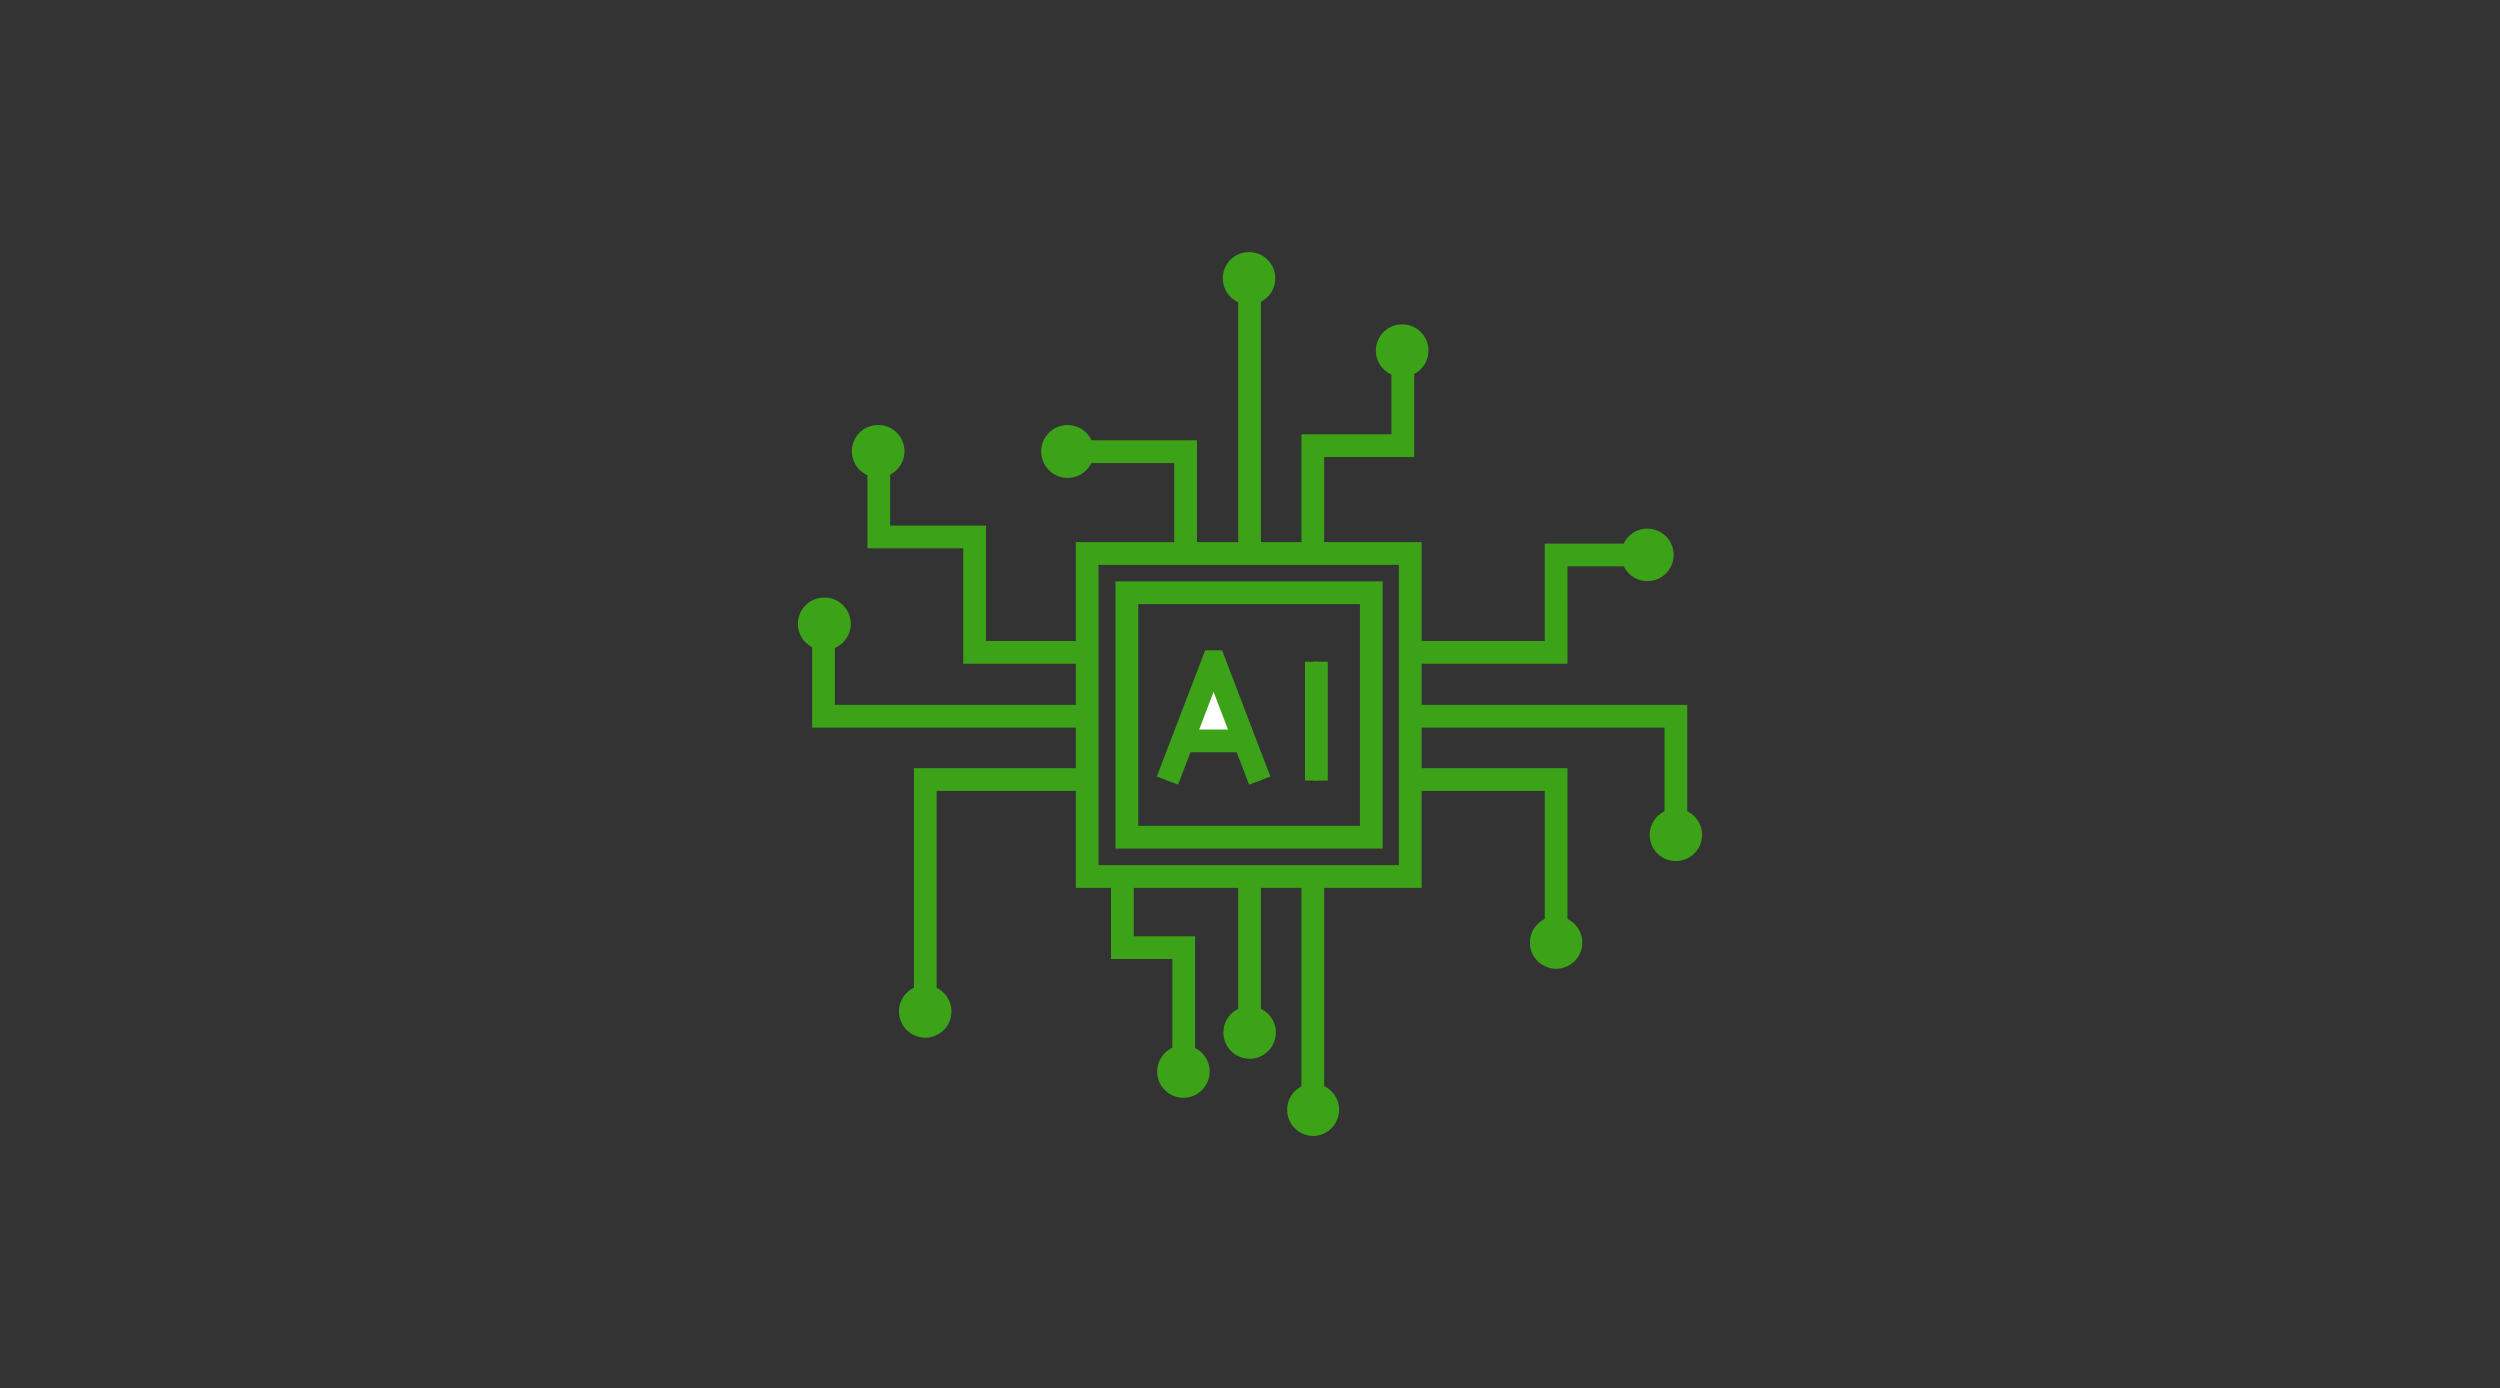 <svg xmlns="http://www.w3.org/2000/svg" xmlns:xlink="http://www.w3.org/1999/xlink" width="344" height="191" viewBox="0 0 344 191"><rect x="0" y="0" width="344" height="191" fill="#333333" stroke="none"/><defs><clipPath id="a"><rect width="344" height="191" fill="none" stroke="#707070" stroke-width="1"/></clipPath><clipPath id="b"><rect width="124.4" height="121.62" fill="#3ca318"/></clipPath></defs><g clip-path="url(#a)"><g transform="translate(109.8 34.69)"><path d="M88.251,90.067l3.478,9.1-.114.043H84.7l-.086-.028,3.493-9.119Z" transform="translate(-31.046 -32.817)" fill="#fff"/><g clip-path="url(#b)"><path d="M194.5,126a3.6,3.6,0,1,1-3.6-3.6,3.589,3.589,0,0,1,3.6,3.6" transform="translate(-70.101 -45.809)" fill="#3ca318"/><path d="M184.632,60.817a3.608,3.608,0,1,1-3.6,3.616v-.017a3.589,3.589,0,0,1,3.6-3.6" transform="translate(-67.755 -22.762)" fill="#3ca318"/><path d="M168.168,149.685a3.6,3.6,0,1,1-3.6-3.6,3.6,3.6,0,0,1,3.6,3.6" transform="translate(-60.246 -54.675)" fill="#3ca318"/><path d="M130.784,15.893a3.608,3.608,0,0,1,.034,7.215h-.034a3.608,3.608,0,1,1,0-7.215" transform="translate(-47.595 -5.948)" fill="#3ca318"/><path d="M111.157,190.048a3.608,3.608,0,0,1-.068-7.215h.068a3.608,3.608,0,0,1,0,7.215" transform="translate(-40.249 -68.428)" fill="#3ca318"/><path d="M97.172,165.85a3.608,3.608,0,1,1-.017,0Z" transform="translate(-35.015 -62.072)" fill="#3ca318"/><path d="M97.118,0a3.608,3.608,0,0,1,.017,7.215h-.017a3.608,3.608,0,1,1,0-7.215" transform="translate(-34.995 0)" fill="#3ca318"/><path d="M86.214,178.036a3.608,3.608,0,1,1-3.6-3.6h.034a3.6,3.6,0,0,1,3.565,3.6" transform="translate(-29.567 -65.286)" fill="#3ca318"/><path d="M60.781,41.627V41.7a3.633,3.633,0,1,1,0-.068" transform="translate(-20.048 -14.233)" fill="#3ca318"/><path d="M25.833,161.216a3.608,3.608,0,1,1-3.616,3.616,3.6,3.6,0,0,1,3.616-3.616" transform="translate(-8.315 -60.338)" fill="#3ca318"/><path d="M15.556,38.028a3.608,3.608,0,0,1,.034,7.215h-.034a3.608,3.608,0,1,1,0-7.215" transform="translate(-4.469 -14.233)" fill="#3ca318"/><path d="M3.6,75.974a3.608,3.608,0,1,1,0,7.215H3.514A3.608,3.608,0,0,1,3.6,75.974" transform="translate(0 -28.435)" fill="#3ca318"/><path d="M108.175,110.847H63.1V65.77h45.077Zm-44.451-.626h43.826V66.4H63.724Z" transform="translate(-23.616 -24.616)" fill="#3ca318"/><path d="M77.145,57.5H76.52V44.015H62.773v-.626H77.145Z" transform="translate(-23.494 -16.239)" fill="#3ca318"/><path d="M.126,35.465H-.5V0H.126Z" transform="translate(62.327 5.388)" fill="#3ca318"/><path d="M113.336,50.871h-.626V35.718h12.384V25.126h.626V36.344H113.336Z" transform="translate(-42.184 -9.404)" fill="#3ca318"/><path d="M155.171,80.129H135.025V79.5h19.521V66.1h10.983v.626H155.171Z" transform="translate(-50.535 -24.738)" fill="#3ca318"/><path d="M171.53,116.482H170.9V102.187h-36.2v-.626H171.53Z" transform="translate(-50.416 -38.011)" fill="#3ca318"/><path d="M155.142,136.153h-.626V116.117H134.945v-.626h20.2Z" transform="translate(-50.506 -43.225)" fill="#3ca318"/><path d="M46.141,73.175H30.459V57.295H17.274V47.516H17.9v9.153H31.085v15.88H46.141Z" transform="translate(-6.465 -17.784)" fill="#3ca318"/><path d="M41.591,96.223H5.116v-10.6h.626V95.6H41.591Z" transform="translate(-1.915 -32.047)" fill="#3ca318"/><path d="M28.121,145.89H27.5v-30.4H49.967v.626H28.121Z" transform="translate(-10.291 -43.225)" fill="#3ca318"/><path d="M.126,19.227H-.5V0H.126Z" transform="translate(62.327 86.072)" fill="#3ca318"/><path d="M.126,30.115H-.5V0H.126Z" transform="translate(71.027 86.362)" fill="#3ca318"/><path d="M79.909,162.593h-.626V147.5H70.839v-9.951h.626v9.325h8.444Z" transform="translate(-26.513 -51.482)" fill="#3ca318"/><path d="M-.5-.5H33.763V33.763H-.5ZM33.137.126H.126V33.137H33.137Z" transform="translate(45.44 47.061)" fill="#3ca318"/><path d="M.126,16.358H-.5V0H.126Z" transform="translate(71.521 56.358)" fill="#3ca318"/><path d="M93.486,106.35l-2.115-5.51L87.432,90.533l-3.955,10.325-2.1,5.492-.585-.223,2.1-5.493,4.239-11.066h.6l4.222,11.05,2.115,5.509Z" transform="translate(-30.239 -33.522)" fill="#3ca318"/><path d="M8.239.126H0V-.5H8.239Z" transform="translate(53.049 67.445)" fill="#3ca318"/><path d="M78.4,56.753H75.268V44.518h-12.5V41.389H78.4Z" transform="translate(-23.494 -15.491)" fill="#3ca318"/><path d="M.629,35.465H-2.5V0H.629Z" transform="translate(63.076 5.388)" fill="#3ca318"/><path d="M113.839,50.871h-3.129v-16.4h12.384v-9.34h3.129V37.6H113.839Z" transform="translate(-41.435 -9.404)" fill="#3ca318"/><path d="M156.423,80.632h-21.4V77.5h18.269V64.1h12.235v3.129h-9.106Z" transform="translate(-50.535 -23.989)" fill="#3ca318"/><path d="M172.782,115.733h-3.129V102.69H134.707V99.562h38.075Z" transform="translate(-50.416 -37.263)" fill="#3ca318"/><path d="M156.393,135.4h-3.129V116.62h-18.32v-3.129h21.448Z" transform="translate(-50.506 -42.476)" fill="#3ca318"/><path d="M45.393,74.427H28.459V58.546H15.274V47.516H18.4v7.9H31.588V71.3h13.8Z" transform="translate(-5.716 -17.784)" fill="#3ca318"/><path d="M40.842,97.475H3.116V85.627H6.244v8.72h34.6Z" transform="translate(-1.166 -32.047)" fill="#3ca318"/><path d="M28.624,145.142H25.5v-31.65H49.218v3.129H28.624Z" transform="translate(-9.542 -42.476)" fill="#3ca318"/><path d="M.629,19.227H-2.5V0H.629Z" transform="translate(63.076 86.072)" fill="#3ca318"/><path d="M.629,30.115H-2.5V0H.629Z" transform="translate(71.775 86.362)" fill="#3ca318"/><path d="M80.412,162.593H77.283V148.756H68.839v-11.2h3.129v8.074h8.444Z" transform="translate(-25.764 -51.482)" fill="#3ca318"/><path d="M-2.5-2.5H34.266V34.266H-2.5ZM31.137.629H.629V31.137H31.137Z" transform="translate(46.189 47.809)" fill="#3ca318"/><path d="M.629,16.358H-2.5V0H.629Z" transform="translate(72.27 56.358)" fill="#3ca318"/><path d="M91.618,106.05l-2.115-5.51-2.772-7.254-2.785,7.27-2.1,5.491-2.923-1.116,2.1-5.493,4.547-11.871H87.9l4.529,11.854,2.114,5.507Z" transform="translate(-29.54 -32.774)" fill="#3ca318"/><path d="M8.239.629H0V-2.5H8.239Z" transform="translate(53.049 68.193)" fill="#3ca318"/><path d="M108.678,111.35H61.1V63.77h47.58Zm-44.451-3.129h41.323V66.9H64.227Z" transform="translate(-22.867 -23.867)" fill="#3ca318"/></g></g></g></svg>